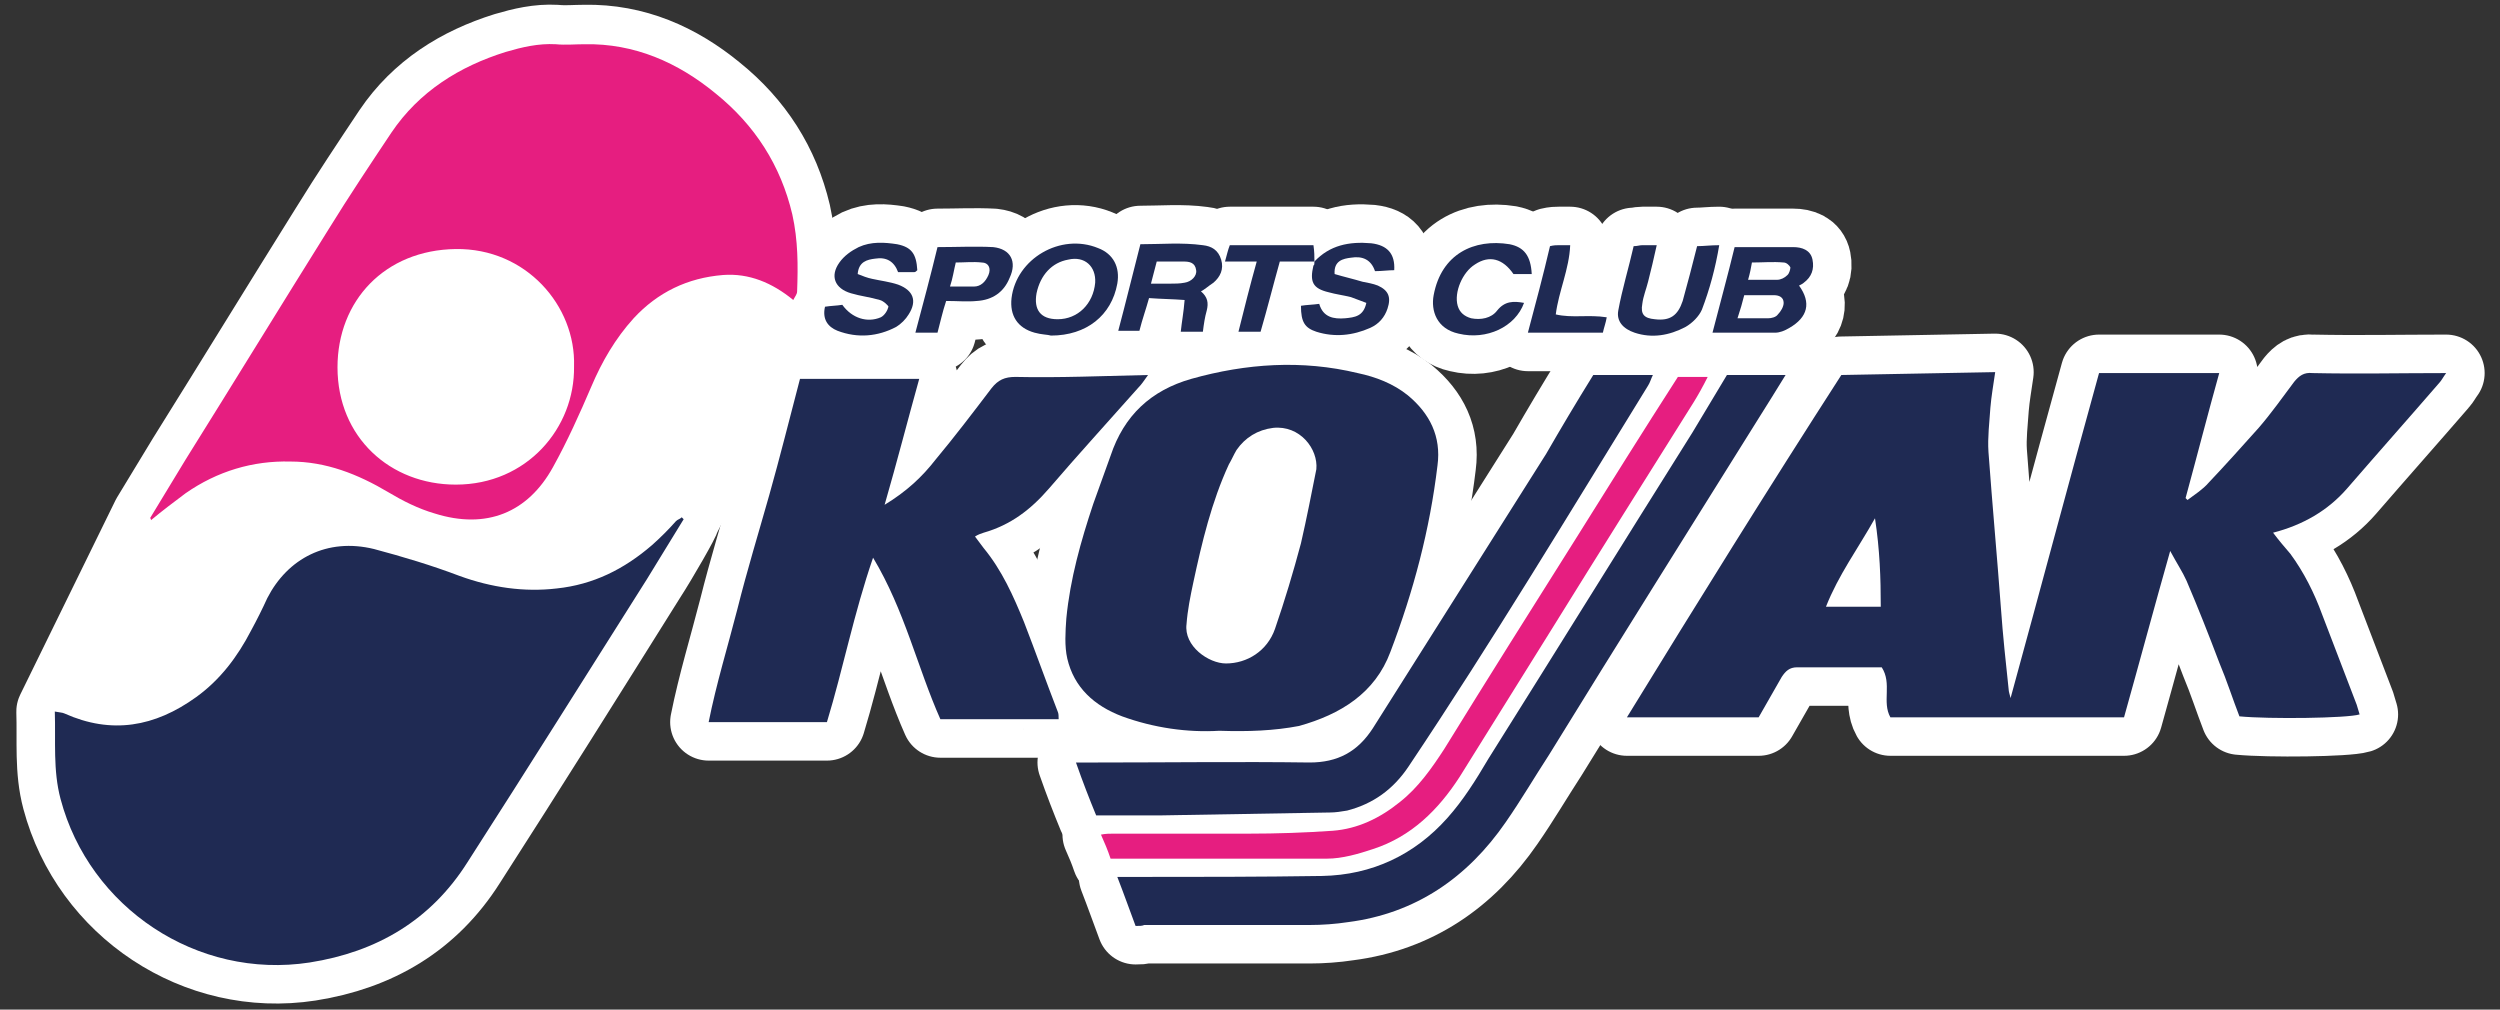 <?xml version="1.0" encoding="utf-8"?>
<!-- Generator: Adobe Illustrator 23.1.0, SVG Export Plug-In . SVG Version: 6.00 Build 0)  -->
<svg version="1.1" id="フチあり" xmlns="http://www.w3.org/2000/svg" xmlns:xlink="http://www.w3.org/1999/xlink" x="0px"
	 y="0px" viewBox="0 0 260 105" style="enable-background:new 0 0 260 105;" xml:space="preserve">
<rect x="0" y="0" width="260" height="105" fill="#333333" stroke="none"/>
<style type="text/css">
	.st0{fill:#FFFFFF;stroke:#FFFFFF;stroke-width:8.006;stroke-linecap:round;stroke-linejoin:round;}
	.st1{fill:#1F2A53;}
	.st2{fill:#E61E80;}
</style>
<g>
	<g>
		<path class="st0" d="M70.9,53.8c0.1,0.1-2.3,4.3-3.6,6.3C61.1,70,54.9,79.9,48.6,89.7c-3.8,6-9.4,9.3-16.4,10.4
			c-11.7,1.8-22.9-5.7-25.9-17c-0.8-3-0.5-6-0.6-9.1l9.9-20.2c1.2-2,2.5-4.1,3.7-6.1c5-8,9.9-16,14.9-24c2.1-3.4,4.3-6.7,6.5-10
			c2.9-4.3,7.1-6.9,11.9-8.4c1.7-0.5,3.4-0.9,5.2-0.8c1,0.1,2,0,3,0c5.2-0.1,9.7,1.9,13.6,5.1c4.1,3.3,6.8,7.5,8,12.6
			c0.6,2.7,0.6,5.3,0.5,8L70.9,53.8z"/>
		<path class="st0" d="M191.5,39c5.4-0.1,10.6-0.2,16-0.3c-0.2,1.4-0.4,2.5-0.5,3.7c-0.1,1.5-0.3,3.1-0.2,4.6
			c0.4,5.5,0.9,10.9,1.3,16.3c0.2,2.8,0.5,5.6,0.8,8.4c0,0.2,0.1,0.5,0.2,0.9c3.1-11.3,6.1-22.6,9.2-33.8c4.1,0,8.2,0,12.5,0
			c-1.2,4.3-2.3,8.6-3.5,13c0.1,0.1,0.1,0.1,0.2,0.2c0.8-0.6,1.6-1.1,2.2-1.8c1.8-1.9,3.5-3.8,5.2-5.7c1.3-1.5,2.5-3.2,3.7-4.8
			c0.5-0.6,1-1,1.9-0.9c4.6,0.1,9.1,0,13.9,0c-0.3,0.4-0.5,0.8-0.7,1c-3.2,3.7-6.4,7.3-9.6,11c-2,2.3-4.6,3.8-7.7,4.6
			c0.6,0.8,1.2,1.5,1.8,2.2c1.4,1.9,2.5,4.1,3.3,6.3c1.2,3.1,2.4,6.3,3.6,9.4c0.1,0.3,0.2,0.7,0.3,1c-1.3,0.4-9.4,0.5-12.5,0.2
			c-0.7-1.8-1.3-3.7-2.1-5.6c-1.1-2.9-2.2-5.7-3.4-8.5c-0.4-0.9-1-1.8-1.7-3.1c-1.7,6-3.2,11.6-4.8,17.3c-8.1,0-16.2,0-24.3,0
			c-0.9-1.6,0.2-3.5-0.9-5.2c-2.9,0-5.9,0-8.8,0c-0.8,0-1.2,0.4-1.6,1c-0.8,1.4-1.6,2.8-2.4,4.2c-4.5,0-9,0-13.7,0
			C176.5,62.7,183.9,50.8,191.5,39z"/>
		<path class="st0" d="M126.8,76c-3.3,0.2-6.8-0.3-10.1-1.5c-2.9-1.1-5-3-5.7-6c-0.3-1.3-0.2-2.8-0.1-4.2c0.4-4.1,1.5-8,2.8-11.9
			c0.6-1.7,1.2-3.3,1.8-5c1.4-4.2,4.2-6.8,8.4-8c5.7-1.6,11.5-2,17.3-0.6c1.9,0.4,3.7,1.1,5.2,2.3c2.3,1.9,3.5,4.3,3.1,7.3
			c-0.8,6.7-2.5,13.1-4.9,19.4c-1.6,4.3-5.2,6.5-9.5,7.7C132.5,76,129.8,76.1,126.8,76z"/>
		<path class="st0" d="M119.4,39c-0.5,0.7-0.7,1-1,1.3c-3.1,3.5-6.3,7-9.3,10.5c-1.9,2.2-4,3.8-6.8,4.6c-0.3,0.1-0.6,0.2-0.9,0.4
			c0.3,0.4,0.6,0.8,0.9,1.2c1.9,2.3,3.1,5,4.2,7.7c1.2,3.1,2.3,6.2,3.5,9.3c0.1,0.2,0.1,0.5,0.1,0.8c-4.1,0-8.2,0-12.3,0
			c-2.4-5.4-3.7-11.3-7-16.8c-2,5.8-3.1,11.5-4.8,17.1c-4.1,0-8.1,0-12.3,0c0.8-4,2-7.9,3-11.8c1-4,2.2-7.9,3.3-11.8
			c1.1-3.9,2.1-7.9,3.2-12.1c4.1,0,8.1,0,12.4,0c-1.2,4.3-2.3,8.6-3.6,13.1c2.3-1.4,3.9-2.9,5.3-4.7c2-2.4,3.9-4.9,5.8-7.4
			c0.7-0.9,1.4-1.2,2.5-1.2C110.2,39.3,114.7,39.1,119.4,39z"/>
		<path class="st0" d="M118.1,96.3c-0.6-1.6-1.2-3.3-1.9-5.1c0.8,0,1.3,0,1.9,0c6.5,0,13,0,19.4-0.1c5.2-0.1,9.6-2.2,13-6
			c1.7-1.9,3-4,4.3-6.2c7.1-11.3,14.1-22.6,21.2-33.9c1.2-2,2.4-4,3.6-6c2,0,4,0,6.1,0c-1,1.6-1.9,3.1-2.8,4.5
			c-7.3,11.7-14.6,23.3-21.8,35c-1.5,2.3-2.9,4.7-4.5,7c-4,5.8-9.4,9.5-16.4,10.4c-1.3,0.2-2.7,0.3-4,0.3c-5.7,0-11.5,0-17.2,0
			C118.8,96.3,118.5,96.3,118.1,96.3z"/>
		<path class="st0" d="M165.7,39c2.1,0,4.1,0,6.2,0c-0.2,0.4-0.3,0.8-0.5,1.1c-8.2,13.3-16.2,26.6-24.9,39.6
			c-1.6,2.4-3.7,3.9-6.4,4.6c-0.6,0.1-1.2,0.2-1.8,0.2c-5.8,0.1-11.7,0.2-17.5,0.3c-2.2,0-4.4,0-6.8,0c-0.7-1.7-1.4-3.5-2.1-5.5
			c0.9,0,1.6,0,2.3,0c7.3,0,14.7-0.1,22,0c2.9,0,5-1.1,6.6-3.6c6-9.5,12-19,18-28.5C162.3,44.6,163.9,41.9,165.7,39z"/>
		<path class="st0" d="M115.5,89.3c-0.3-0.9-0.6-1.6-1-2.5c0.5-0.1,0.9-0.1,1.3-0.1c4.7,0,9.4,0,14.1,0c2.9,0,5.8-0.1,8.7-0.3
			c2.6-0.2,4.9-1.3,7-3c1.9-1.5,3.3-3.5,4.6-5.5c4.5-7.3,9.1-14.6,13.7-21.9c3.5-5.6,7-11.2,10.6-16.8c1,0,1.9,0,3.1,0
			c-0.5,1-1,1.9-1.5,2.7c-4.9,7.8-9.8,15.6-14.7,23.5c-3.2,5.1-6.4,10.3-9.6,15.4c-2.2,3.4-5,6.2-9,7.5c-1.5,0.5-3.2,1-4.8,1
			C130.4,89.3,123,89.3,115.5,89.3z"/>
		<path class="st0" d="M178.1,34.6c0.8-3.1,1.6-6,2.3-8.9c2.1,0,4.1,0,6.1,0c0.9,0,1.8,0.3,2,1.3c0.2,1-0.1,1.8-0.9,2.4
			c-0.1,0.1-0.3,0.2-0.5,0.3c1.3,1.8,0.9,3.3-1,4.4c-0.5,0.3-1,0.5-1.5,0.5C182.5,34.6,180.4,34.6,178.1,34.6z"/>
		<path class="st0" d="M124.9,30.3c0.7,0.6,0.8,1.2,0.6,2c-0.2,0.7-0.3,1.4-0.4,2.2c-0.7,0-1.4,0-2.3,0c0.1-1,0.3-2,0.4-3.3
			c-1.3-0.1-2.4-0.1-3.7-0.2c-0.3,1.1-0.7,2.2-1,3.4c-0.7,0-1.4,0-2.2,0c0.8-3,1.5-5.9,2.3-9c2.2,0,4.3-0.2,6.5,0.1
			c0.9,0.1,1.6,0.5,1.9,1.5c0.3,1-0.1,1.8-0.8,2.4C125.6,29.8,125.3,30.1,124.9,30.3z"/>
		<path class="st0" d="M109.3,34.9c-0.3-0.1-1-0.1-1.7-0.3c-1.8-0.5-2.6-1.8-2.4-3.6c0.5-4.1,5.1-6.8,9-5.2c1.6,0.6,2.3,2,2,3.7
			C115.6,32.8,113,34.9,109.3,34.9z"/>
		<path class="st0" d="M95.4,28.1c-0.1,0.1-0.2,0.2-0.3,0.2c-0.6,0-1.1,0-1.7,0c-0.4-1.1-1.2-1.6-2.4-1.4c-0.8,0.1-1.7,0.3-1.8,1.6
			c0.5,0.2,1,0.4,1.5,0.5c0.9,0.2,1.8,0.3,2.7,0.6c1.6,0.6,2,1.7,1.1,3.1c-0.3,0.5-0.8,1-1.3,1.3c-1.9,1-4,1.2-6.1,0.4
			c-1-0.4-1.6-1.2-1.3-2.5c0.6-0.1,1.2-0.1,1.8-0.2c1,1.4,2.6,1.9,4,1.3c0.4-0.2,0.7-0.7,0.8-1.1c0-0.1-0.5-0.6-0.9-0.7
			c-1-0.3-2-0.4-3-0.7c-1.7-0.5-2.2-1.8-1.2-3.2c0.5-0.7,1.2-1.2,2-1.6c1.3-0.6,2.7-0.5,4-0.3C94.8,25.7,95.3,26.4,95.4,28.1z"/>
		<path class="st0" d="M136.7,27.2c1.6-1.7,3.6-2.1,5.9-1.9c1.7,0.2,2.5,1.1,2.4,2.8c-0.6,0-1.3,0.1-2,0.1c-0.4-1.2-1.3-1.6-2.5-1.4
			c-0.8,0.1-1.8,0.3-1.7,1.7c1,0.3,1.9,0.5,2.9,0.8c0.5,0.1,1.1,0.2,1.6,0.4c1.1,0.5,1.4,1.2,1,2.4c-0.3,0.9-0.9,1.6-1.8,2
			c-1.8,0.8-3.7,1-5.6,0.4c-1.2-0.4-1.6-1-1.6-2.7c0.6-0.1,1.2-0.1,1.9-0.2c0.4,1.4,1.5,1.6,2.7,1.5c1-0.1,1.9-0.2,2.2-1.6
			c-0.5-0.2-1.1-0.4-1.6-0.6c-0.8-0.2-1.6-0.3-2.3-0.5c-1.7-0.4-2-1.1-1.6-2.8C136.7,27.6,136.7,27.4,136.7,27.2L136.7,27.2z"/>
		<path class="st0" d="M169.9,25.6c0.4,0,0.6-0.1,0.9-0.1c0.4,0,0.8,0,1.5,0c-0.3,1.4-0.6,2.6-0.9,3.8c-0.2,0.8-0.5,1.5-0.6,2.3
			c-0.2,1.1,0.2,1.5,1.3,1.6c1.6,0.2,2.4-0.4,2.9-1.9c0.5-1.8,1-3.7,1.5-5.7c0.7,0,1.4-0.1,2.3-0.1c-0.4,2.4-1,4.6-1.8,6.7
			c-0.3,0.7-1,1.4-1.7,1.8c-1.7,0.9-3.5,1.2-5.3,0.6c-1.2-0.4-1.9-1.2-1.7-2.3C168.7,30.1,169.4,27.8,169.9,25.6z"/>
		<path class="st0" d="M159.3,28.5c-0.7,0-1.3,0-1.9,0c-1.1-1.6-2.5-2-4-1c-1.3,0.8-2.2,2.9-1.8,4.3c0.2,0.7,0.7,1.1,1.4,1.3
			c1,0.2,2.1,0,2.7-0.8c0.8-1,1.7-1,2.8-0.8c-0.9,2.5-3.9,3.9-6.8,3.2c-2.3-0.5-2.9-2.4-2.6-4c0.8-4.3,4.2-5.9,7.9-5.3
			C158.5,25.7,159.2,26.6,159.3,28.5z"/>
		<path class="st0" d="M98.4,31.3c-0.4,1.2-0.6,2.2-0.9,3.3c-0.7,0-1.4,0-2.3,0c0.8-3,1.6-6,2.3-8.9c2,0,3.9-0.1,5.8,0
			c1.8,0.2,2.5,1.5,1.7,3.2c-0.6,1.5-1.8,2.3-3.4,2.4C100.6,31.4,99.6,31.3,98.4,31.3z"/>
		<path class="st0" d="M136.7,27.2c-1.2,0-2.3,0-3.6,0c-0.7,2.5-1.3,4.9-2,7.3c-0.7,0-1.5,0-2.3,0c0.6-2.4,1.2-4.8,1.9-7.3
			c-1.1,0-2.1,0-3.3,0c0.2-0.7,0.3-1.2,0.5-1.7c2.9,0,5.8,0,8.7,0C136.7,26.2,136.7,26.7,136.7,27.2L136.7,27.2z"/>
		<path class="st0" d="M161.2,25.6c0.4-0.1,0.7-0.1,0.9-0.1c0.4,0,0.7,0,1.2,0c-0.1,2.5-1.2,4.8-1.5,7.2c1.7,0.4,3.4,0,5.3,0.3
			c-0.1,0.6-0.3,1.1-0.4,1.6c-2.6,0-5.1,0-7.8,0C159.7,31.6,160.5,28.6,161.2,25.6z"/>
	</g>
	<g>
		<path class="st1" d="M191.5,39c5.4-0.1,10.6-0.2,16-0.3c-0.2,1.4-0.4,2.5-0.5,3.7c-0.1,1.5-0.3,3.1-0.2,4.6
			c0.4,5.5,0.9,10.9,1.3,16.3c0.2,2.8,0.5,5.6,0.8,8.4c0,0.2,0.1,0.5,0.2,0.9c3.1-11.3,6.1-22.6,9.2-33.8c4.1,0,8.2,0,12.5,0
			c-1.2,4.3-2.3,8.6-3.5,13c0.1,0.1,0.1,0.1,0.2,0.2c0.8-0.6,1.6-1.1,2.2-1.8c1.8-1.9,3.5-3.8,5.2-5.7c1.3-1.5,2.5-3.2,3.7-4.8
			c0.5-0.6,1-1,1.9-0.9c4.6,0.1,9.1,0,13.9,0c-0.3,0.4-0.5,0.8-0.7,1c-3.2,3.7-6.4,7.3-9.6,11c-2,2.3-4.6,3.8-7.7,4.6
			c0.6,0.8,1.2,1.5,1.8,2.2c1.4,1.9,2.5,4.1,3.3,6.3c1.2,3.1,2.4,6.3,3.6,9.4c0.1,0.3,0.2,0.7,0.3,1c-1.3,0.4-9.4,0.5-12.5,0.2
			c-0.7-1.8-1.3-3.7-2.1-5.6c-1.1-2.9-2.2-5.7-3.4-8.5c-0.4-0.9-1-1.8-1.7-3.1c-1.7,6-3.2,11.6-4.8,17.3c-8.1,0-16.2,0-24.3,0
			c-0.9-1.6,0.2-3.5-0.9-5.2c-2.9,0-5.9,0-8.8,0c-0.8,0-1.2,0.4-1.6,1c-0.8,1.4-1.6,2.8-2.4,4.2c-4.5,0-9,0-13.7,0
			C176.5,62.7,183.9,50.8,191.5,39z M195.6,63.1c0-3-0.1-5.9-0.6-9.2c-1.8,3.2-3.8,5.9-5.1,9.2C191.9,63.1,193.6,63.1,195.6,63.1z"
			/>
		<path class="st1" d="M71.1,54c-1.3,2.1-2.5,4.1-3.8,6.2C61.1,70,54.9,79.9,48.6,89.7c-3.8,6-9.4,9.3-16.4,10.4
			c-11.7,1.8-22.9-5.7-25.9-17c-0.8-3-0.5-6-0.6-9.1c0.5,0.1,0.8,0.1,1,0.2c4.9,2.2,9.4,1.4,13.7-1.7c2.5-1.8,4.3-4.2,5.7-6.9
			c0.6-1.1,1.2-2.3,1.7-3.4c2.1-4.1,6.2-6.3,11.1-5.1c3,0.8,6,1.7,8.9,2.8c3.3,1.2,6.7,1.7,10.1,1.3c3.8-0.4,7-2,9.9-4.5
			c0.9-0.8,1.7-1.6,2.5-2.5c0.2-0.2,0.4-0.2,0.6-0.4C71,53.9,71,53.9,71.1,54z"/>
		<path class="st2" d="M15.6,53.9c1.2-2,2.5-4.1,3.7-6.1c5-8,9.9-16,14.9-24c2.1-3.4,4.3-6.7,6.5-10c2.9-4.3,7.1-6.9,11.9-8.4
			c1.7-0.5,3.4-0.9,5.2-0.8c1,0.1,2,0,3,0c5.2-0.1,9.7,1.9,13.6,5.1c4.1,3.3,6.8,7.5,8,12.6c0.6,2.7,0.6,5.3,0.5,8
			c0,0.3-0.2,0.5-0.4,0.9c-2.2-1.8-4.6-2.8-7.3-2.6c-3.7,0.3-6.8,1.8-9.3,4.5c-1.9,2.1-3.3,4.5-4.4,7.1c-1.2,2.8-2.5,5.7-4,8.4
			c-2.6,4.7-6.9,6.5-12.3,4.8c-1.7-0.5-3.3-1.3-4.8-2.2c-3.2-1.9-6.5-3.2-10.2-3.2c-3.9-0.1-7.6,1-10.9,3.3
			c-1.2,0.9-2.4,1.8-3.6,2.8C15.7,54,15.7,53.9,15.6,53.9z M59.7,38.1c0.2-6.3-5-12.3-12.3-12.2C40,26,35.1,31.3,35.1,38.2
			c0,7.3,5.5,12.2,12.3,12.2C54.8,50.4,59.8,44.5,59.7,38.1z"/>
		<path class="st1" d="M126.8,76c-3.3,0.2-6.8-0.3-10.1-1.5c-2.9-1.1-5-3-5.7-6c-0.3-1.3-0.2-2.8-0.1-4.2c0.4-4.1,1.5-8,2.8-11.9
			c0.6-1.7,1.2-3.3,1.8-5c1.4-4.2,4.2-6.8,8.4-8c5.7-1.6,11.5-2,17.3-0.6c1.9,0.4,3.7,1.1,5.2,2.3c2.3,1.9,3.5,4.3,3.1,7.3
			c-0.8,6.7-2.5,13.1-4.9,19.4c-1.6,4.3-5.2,6.5-9.5,7.7C132.5,76,129.8,76.1,126.8,76z M136.9,48.8c0.2-2.1-1.7-4.6-4.5-4.3
			c-1.6,0.2-2.9,1-3.8,2.3c-0.3,0.5-0.5,1-0.8,1.5c-1.8,3.9-2.8,8.1-3.7,12.3c-0.3,1.4-0.6,2.9-0.7,4.3c-0.3,2.3,2.3,4.1,4.1,4.1
			c2.2,0,4.3-1.3,5.1-3.6c1-2.9,1.9-5.9,2.7-8.9C135.9,53.9,136.4,51.3,136.9,48.8z"/>
		<path class="st1" d="M119.4,39c-0.5,0.7-0.7,1-1,1.3c-3.1,3.5-6.3,7-9.3,10.5c-1.9,2.2-4,3.8-6.8,4.6c-0.3,0.1-0.6,0.2-0.9,0.4
			c0.3,0.4,0.6,0.8,0.9,1.2c1.9,2.3,3.1,5,4.2,7.7c1.2,3.1,2.3,6.2,3.5,9.3c0.1,0.2,0.1,0.5,0.1,0.8c-4.1,0-8.2,0-12.3,0
			c-2.4-5.4-3.7-11.3-7-16.8c-2,5.8-3.1,11.5-4.8,17.1c-4.1,0-8.1,0-12.3,0c0.8-4,2-7.9,3-11.8c1-4,2.2-7.9,3.3-11.8
			c1.1-3.9,2.1-7.9,3.2-12.1c4.1,0,8.1,0,12.4,0c-1.2,4.3-2.3,8.6-3.6,13.1c2.3-1.4,3.9-2.9,5.3-4.7c2-2.4,3.9-4.9,5.8-7.4
			c0.7-0.9,1.4-1.2,2.5-1.2C110.2,39.3,114.7,39.1,119.4,39z"/>
		<path class="st1" d="M118.1,96.3c-0.6-1.6-1.2-3.3-1.9-5.1c0.8,0,1.3,0,1.9,0c6.5,0,13,0,19.4-0.1c5.2-0.1,9.6-2.2,13-6
			c1.7-1.9,3-4,4.3-6.2c7.1-11.3,14.1-22.6,21.2-33.9c1.2-2,2.4-4,3.6-6c2,0,4,0,6.1,0c-1,1.6-1.9,3.1-2.8,4.5
			c-7.3,11.7-14.6,23.3-21.8,35c-1.5,2.3-2.9,4.7-4.5,7c-4,5.8-9.4,9.5-16.4,10.4c-1.3,0.2-2.7,0.3-4,0.3c-5.7,0-11.5,0-17.2,0
			C118.8,96.3,118.5,96.3,118.1,96.3z"/>
		<path class="st1" d="M165.7,39c2.1,0,4.1,0,6.2,0c-0.2,0.4-0.3,0.8-0.5,1.1c-8.2,13.3-16.2,26.6-24.9,39.6
			c-1.6,2.4-3.7,3.9-6.4,4.6c-0.6,0.1-1.2,0.2-1.8,0.2c-5.8,0.1-11.7,0.2-17.5,0.3c-2.2,0-4.4,0-6.8,0c-0.7-1.7-1.4-3.5-2.1-5.5
			c0.9,0,1.6,0,2.3,0c7.3,0,14.7-0.1,22,0c2.9,0,5-1.1,6.6-3.6c6-9.5,12-19,18-28.5C162.3,44.6,163.9,41.9,165.7,39z"/>
		<path class="st2" d="M115.5,89.3c-0.3-0.9-0.6-1.6-1-2.5c0.5-0.1,0.9-0.1,1.3-0.1c4.7,0,9.4,0,14.1,0c2.9,0,5.8-0.1,8.7-0.3
			c2.6-0.2,4.9-1.3,7-3c1.9-1.5,3.3-3.5,4.6-5.5c4.5-7.3,9.1-14.6,13.7-21.9c3.5-5.6,7-11.2,10.6-16.8c1,0,1.9,0,3.1,0
			c-0.5,1-1,1.9-1.5,2.7c-4.9,7.8-9.8,15.6-14.7,23.5c-3.2,5.1-6.4,10.3-9.6,15.4c-2.2,3.4-5,6.2-9,7.5c-1.5,0.5-3.2,1-4.8,1
			C130.4,89.3,123,89.3,115.5,89.3z"/>
		<path class="st1" d="M178.1,34.6c0.8-3.1,1.6-6,2.3-8.9c2.1,0,4.1,0,6.1,0c0.9,0,1.8,0.3,2,1.3c0.2,1-0.1,1.8-0.9,2.4
			c-0.1,0.1-0.3,0.2-0.5,0.3c1.3,1.8,0.9,3.3-1,4.4c-0.5,0.3-1,0.5-1.5,0.5C182.5,34.6,180.4,34.6,178.1,34.6z M180.7,33.1
			c1.1,0,2.2,0,3.2,0c0.3,0,0.8-0.1,1-0.4c0.3-0.3,0.6-0.8,0.6-1.2c0-0.6-0.5-0.8-1-0.8c-1,0-2.1,0-3.1,0
			C181.2,31.5,181,32.2,180.7,33.1z M181.8,29.1c1.1,0,2.1,0,3,0c0.4,0,0.8-0.2,1.1-0.5c0.2-0.2,0.3-0.6,0.3-0.8
			c-0.1-0.2-0.4-0.5-0.7-0.5c-1.1-0.1-2.2,0-3.3,0C182.1,27.9,182,28.4,181.8,29.1z"/>
		<path class="st1" d="M124.9,30.3c0.7,0.6,0.8,1.2,0.6,2c-0.2,0.7-0.3,1.4-0.4,2.2c-0.7,0-1.4,0-2.3,0c0.1-1,0.3-2,0.4-3.3
			c-1.3-0.1-2.4-0.1-3.7-0.2c-0.3,1.1-0.7,2.2-1,3.4c-0.7,0-1.4,0-2.2,0c0.8-3,1.5-5.9,2.3-9c2.2,0,4.3-0.2,6.5,0.1
			c0.9,0.1,1.6,0.5,1.9,1.5c0.3,1-0.1,1.8-0.8,2.4C125.6,29.8,125.3,30.1,124.9,30.3z M119.7,29.5c0.7,0,1.4,0,2,0
			c0.5,0,1,0,1.5-0.1c0.7-0.1,1.3-0.7,1.2-1.3c-0.1-0.8-0.7-0.9-1.3-0.9c-1,0-1.9,0-2.8,0C120.1,28,119.9,28.7,119.7,29.5z"/>
		<path class="st1" d="M109.3,34.9c-0.3-0.1-1-0.1-1.7-0.3c-1.8-0.5-2.6-1.8-2.4-3.6c0.5-4.1,5.1-6.8,9-5.2c1.6,0.6,2.3,2,2,3.7
			C115.6,32.8,113,34.9,109.3,34.9z M110,33.2c2.1,0,3.7-1.6,3.9-3.8c0.1-1.7-1.1-2.8-2.8-2.4c-1.7,0.3-2.9,1.6-3.3,3.5
			C107.5,32.2,108.2,33.2,110,33.2z"/>
		<path class="st1" d="M95.4,28.1c-0.1,0.1-0.2,0.2-0.3,0.2c-0.6,0-1.1,0-1.7,0c-0.4-1.1-1.2-1.6-2.4-1.4c-0.8,0.1-1.7,0.3-1.8,1.6
			c0.5,0.2,1,0.4,1.5,0.5c0.9,0.2,1.8,0.3,2.7,0.6c1.6,0.6,2,1.7,1.1,3.1c-0.3,0.5-0.8,1-1.3,1.3c-1.9,1-4,1.2-6.1,0.4
			c-1-0.4-1.6-1.2-1.3-2.5c0.6-0.1,1.2-0.1,1.8-0.2c1,1.4,2.6,1.9,4,1.3c0.4-0.2,0.7-0.7,0.8-1.1c0-0.1-0.5-0.6-0.9-0.7
			c-1-0.3-2-0.4-3-0.7c-1.7-0.5-2.2-1.8-1.2-3.2c0.5-0.7,1.2-1.2,2-1.6c1.3-0.6,2.7-0.5,4-0.3C94.8,25.7,95.3,26.4,95.4,28.1z"/>
		<path class="st1" d="M136.7,27.2c1.6-1.7,3.6-2.1,5.9-1.9c1.7,0.2,2.5,1.1,2.4,2.8c-0.6,0-1.3,0.1-2,0.1c-0.4-1.2-1.3-1.6-2.5-1.4
			c-0.8,0.1-1.8,0.3-1.7,1.7c1,0.3,1.9,0.5,2.9,0.8c0.5,0.1,1.1,0.2,1.6,0.4c1.1,0.5,1.4,1.2,1,2.4c-0.3,0.9-0.9,1.6-1.8,2
			c-1.8,0.8-3.7,1-5.6,0.4c-1.2-0.4-1.6-1-1.6-2.7c0.6-0.1,1.2-0.1,1.9-0.2c0.4,1.4,1.5,1.6,2.7,1.5c1-0.1,1.9-0.2,2.2-1.6
			c-0.5-0.2-1.1-0.4-1.6-0.6c-0.8-0.2-1.6-0.3-2.3-0.5c-1.7-0.4-2-1.1-1.6-2.8C136.7,27.6,136.7,27.4,136.7,27.2L136.7,27.2z"/>
		<path class="st1" d="M169.9,25.6c0.4,0,0.6-0.1,0.9-0.1c0.4,0,0.8,0,1.5,0c-0.3,1.4-0.6,2.6-0.9,3.8c-0.2,0.8-0.5,1.5-0.6,2.3
			c-0.2,1.1,0.2,1.5,1.3,1.6c1.6,0.2,2.4-0.4,2.9-1.9c0.5-1.8,1-3.7,1.5-5.7c0.7,0,1.4-0.1,2.3-0.1c-0.4,2.4-1,4.6-1.8,6.7
			c-0.3,0.7-1,1.4-1.7,1.8c-1.7,0.9-3.5,1.2-5.3,0.6c-1.2-0.4-1.9-1.2-1.7-2.3C168.7,30.1,169.4,27.8,169.9,25.6z"/>
		<path class="st1" d="M159.3,28.5c-0.7,0-1.3,0-1.9,0c-1.1-1.6-2.5-2-4-1c-1.3,0.8-2.2,2.9-1.8,4.3c0.2,0.7,0.7,1.1,1.4,1.3
			c1,0.2,2.1,0,2.7-0.8c0.8-1,1.7-1,2.8-0.8c-0.9,2.5-3.9,3.9-6.8,3.2c-2.3-0.5-2.9-2.4-2.6-4c0.8-4.3,4.2-5.9,7.9-5.3
			C158.5,25.7,159.2,26.6,159.3,28.5z"/>
		<path class="st1" d="M98.4,31.3c-0.4,1.2-0.6,2.2-0.9,3.3c-0.7,0-1.4,0-2.3,0c0.8-3,1.6-6,2.3-8.9c2,0,3.9-0.1,5.8,0
			c1.8,0.2,2.5,1.5,1.7,3.2c-0.6,1.5-1.8,2.3-3.4,2.4C100.6,31.4,99.6,31.3,98.4,31.3z M98.8,29.8c1,0,1.7,0,2.5,0
			c0.7,0,1.2-0.5,1.5-1.2c0.3-0.7,0-1.3-0.7-1.3c-0.9-0.1-1.8,0-2.7,0C99.2,28.1,99.1,28.9,98.8,29.8z"/>
		<path class="st1" d="M136.7,27.2c-1.2,0-2.3,0-3.6,0c-0.7,2.5-1.3,4.9-2,7.3c-0.7,0-1.5,0-2.3,0c0.6-2.4,1.2-4.8,1.9-7.3
			c-1.1,0-2.1,0-3.3,0c0.2-0.7,0.3-1.2,0.5-1.7c2.9,0,5.8,0,8.7,0C136.7,26.2,136.7,26.7,136.7,27.2L136.7,27.2z"/>
		<path class="st1" d="M161.2,25.6c0.4-0.1,0.7-0.1,0.9-0.1c0.4,0,0.7,0,1.2,0c-0.1,2.5-1.2,4.8-1.5,7.2c1.7,0.4,3.4,0,5.3,0.3
			c-0.1,0.6-0.3,1.1-0.4,1.6c-2.6,0-5.1,0-7.8,0C159.7,31.6,160.5,28.6,161.2,25.6z"/>
	</g>
</g>
</svg>
